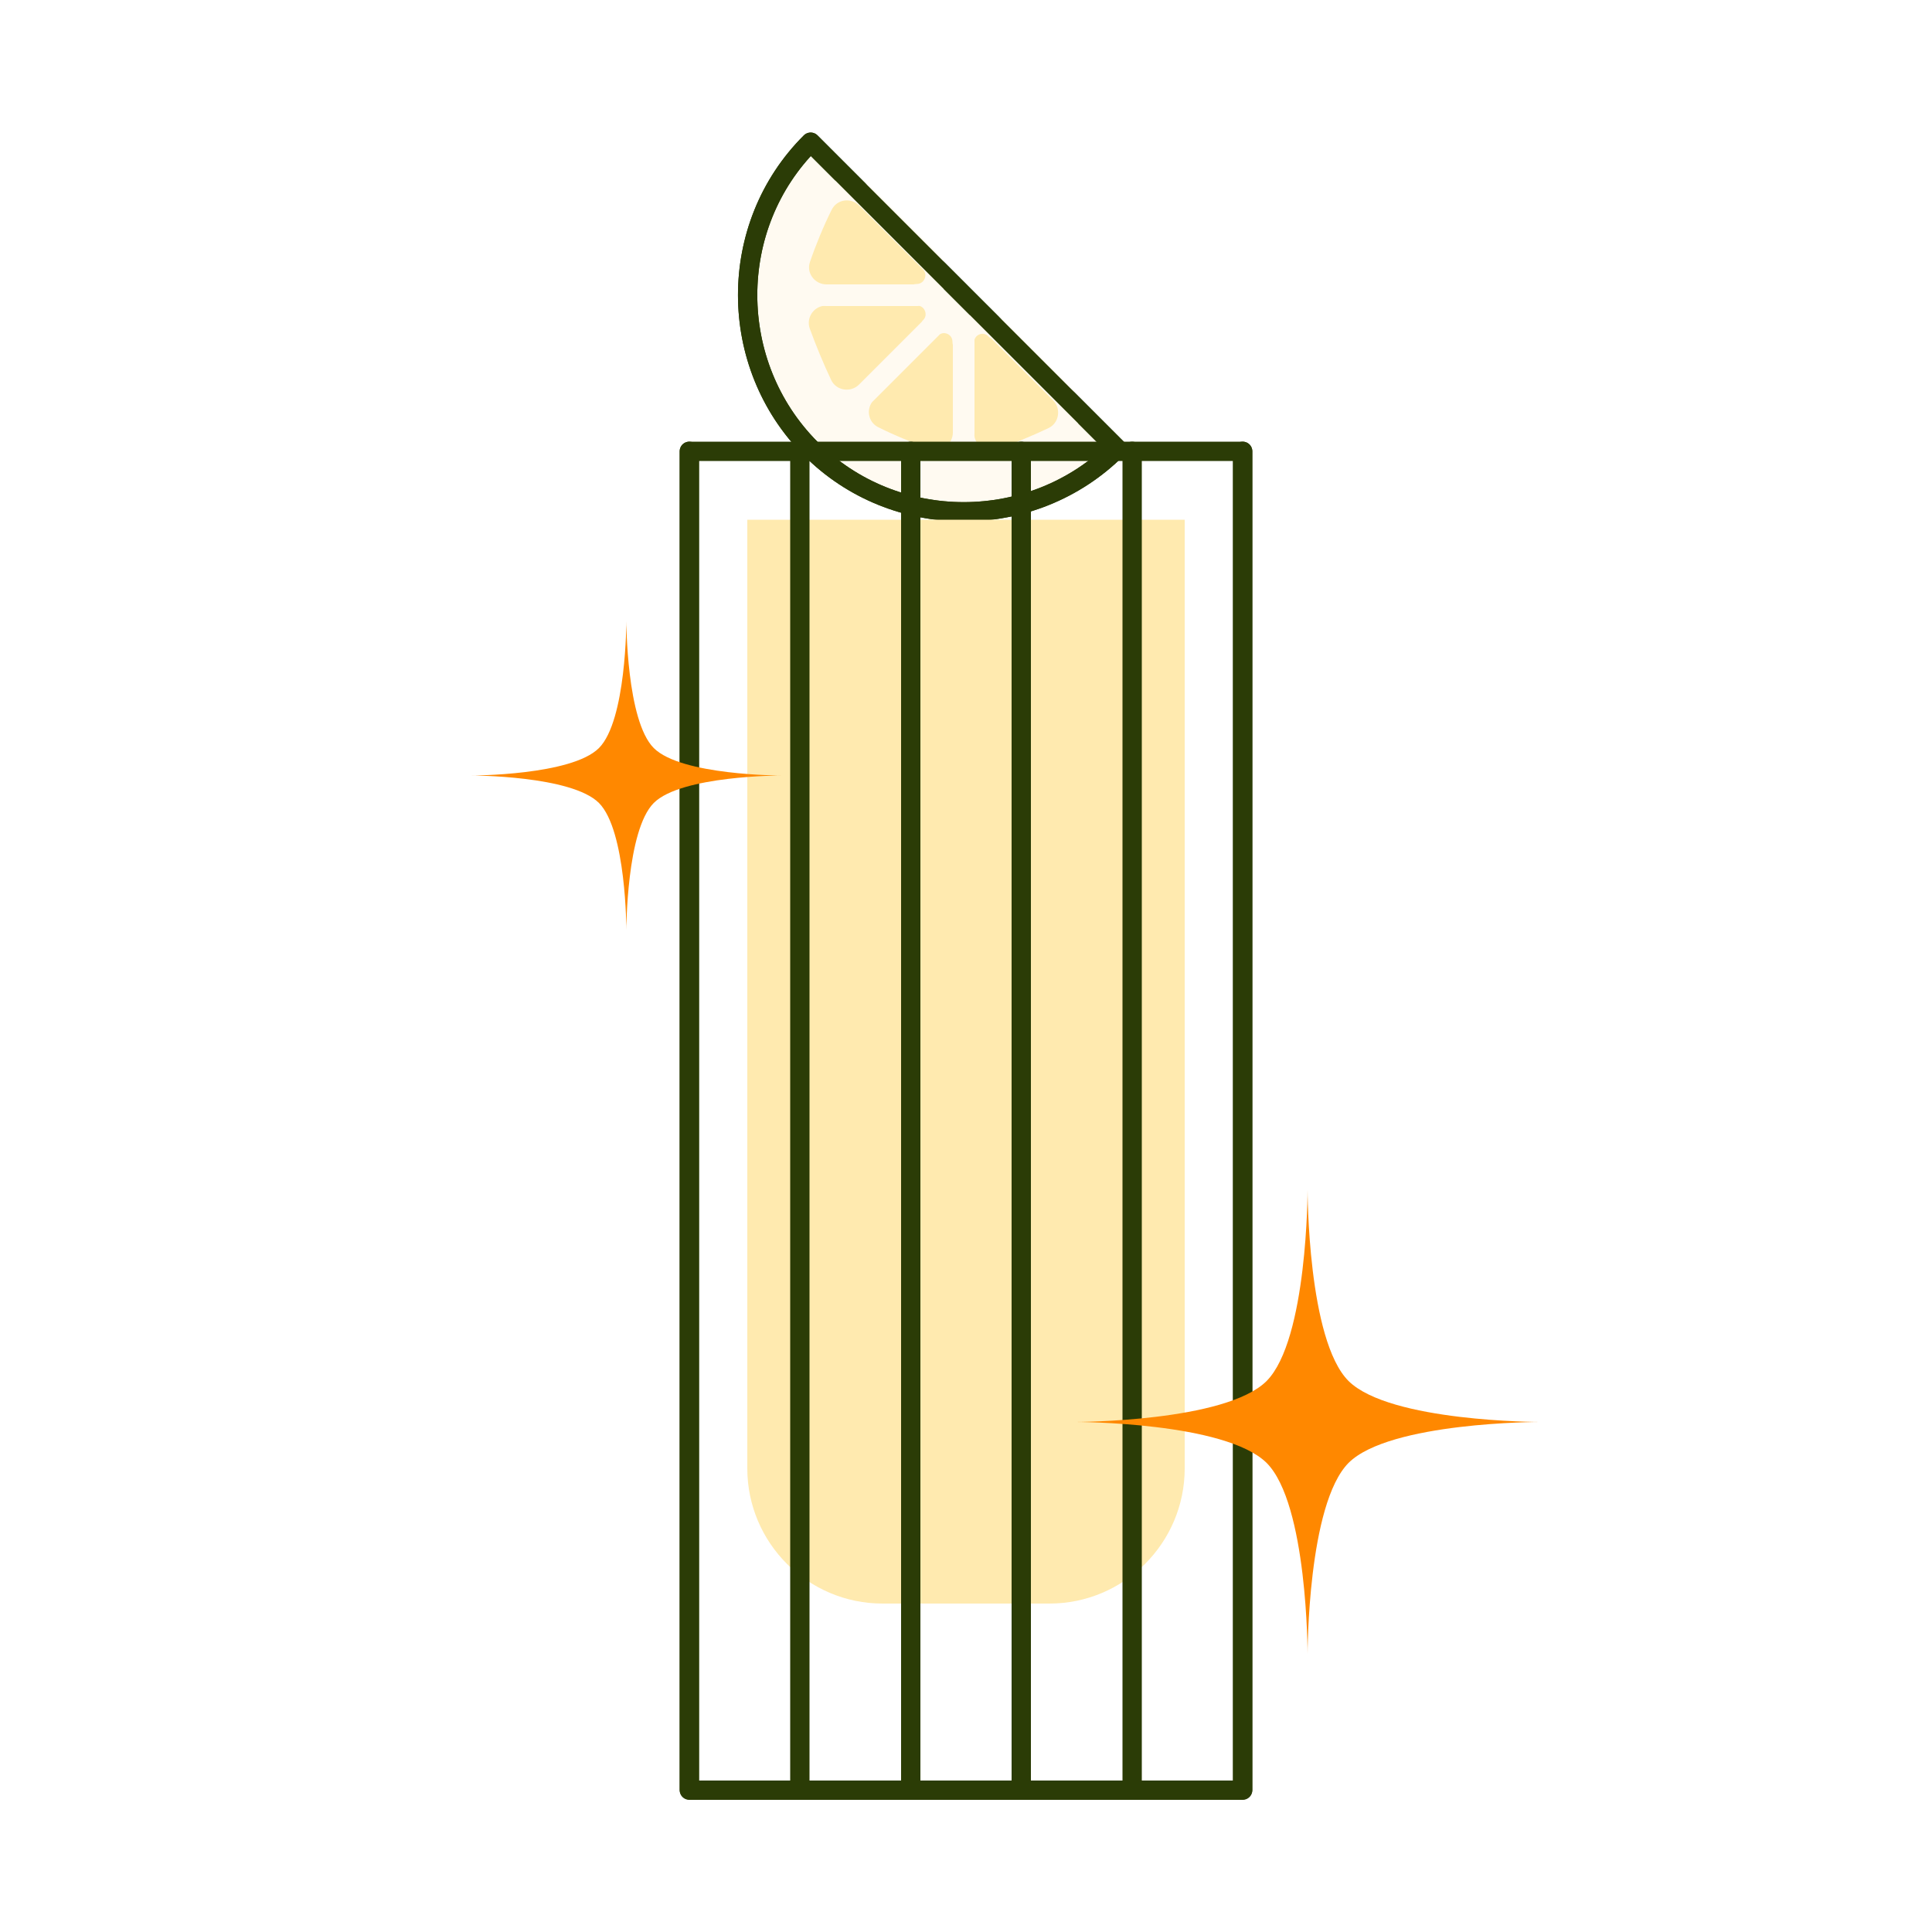 <svg xmlns="http://www.w3.org/2000/svg" xmlns:xlink="http://www.w3.org/1999/xlink" id="Calque_1" data-name="Calque 1" viewBox="0 0 50 50"><defs><style>      .cls-1 {        fill: #f80;      }      .cls-2 {        fill: #fffaf1;      }      .cls-2, .cls-3 {        stroke: #2b3c06;        stroke-width: .5px;      }      .cls-2, .cls-3, .cls-4 {        stroke-linecap: round;        stroke-linejoin: round;      }      .cls-3, .cls-5 {        fill: none;      }      .cls-6 {        clip-path: url(#clippath);      }      .cls-7, .cls-4 {        fill: #ffeaaf;      }      .cls-4 {        stroke: #fffaf1;        stroke-width: .56px;      }    </style><clipPath id="clippath"><rect class="cls-5" x="-108.21" y="-228.43" width="40.46" height="71.34"></rect></clipPath></defs><g class="cls-6"><image width="2048" height="2012" transform="translate(-404.39 -575.54) scale(.31)"></image></g><g><g><g><path class="cls-2" d="M24.94,7.64l3.97,3.97c-2.18,2.18-5.76,2.18-7.93,0s-2.18-5.76,0-7.93l3.97,3.97Z"></path><path class="cls-4" d="M25.79,8.5l1.66,1.66c.35,.35,.26,.95-.19,1.17-.42,.2-.93,.41-1.37,.57-.47,.16-.96-.19-.96-.69,0-.68,0-1.61,0-2.35,0-.45,.54-.67,.85-.35Z"></path><path class="cls-4" d="M24.94,8.85v2.34c0,.5-.49,.86-.96,.69-.44-.15-.95-.36-1.37-.57-.45-.22-.54-.81-.19-1.16,.48-.48,1.14-1.14,1.66-1.66,.32-.32,.85-.09,.85,.36Z"></path><path class="cls-4" d="M24.09,8.49l-1.66,1.66c-.35,.35-.95,.26-1.17-.19-.2-.42-.41-.93-.57-1.37-.16-.47,.19-.96,.69-.96,.68,0,1.62,0,2.36,0,.44,0,.66,.54,.35,.85Z"></path><path class="cls-4" d="M23.72,7.64h-2.33c-.5,0-.86-.49-.69-.96,.15-.44,.36-.95,.57-1.37,.22-.45,.81-.54,1.16-.19,.48,.48,1.13,1.13,1.65,1.65,.32,.32,.09,.86-.36,.86Z"></path><path class="cls-3" d="M24.94,7.64l3.97,3.97c-2.18,2.18-5.76,2.18-7.93,0s-2.18-5.76,0-7.93l3.97,3.97Z"></path></g><rect class="cls-3" x="17.84" y="11.68" width="14.32" height="34.65"></rect><path class="cls-7" d="M10.97,21.82h24.55c1.93,0,3.5,1.57,3.5,3.5v4.32c0,1.93-1.57,3.5-3.5,3.5H10.97v-11.32h0Z" transform="translate(52.48 2.48) rotate(90)"></path><line class="cls-3" x1="20.7" y1="11.68" x2="20.7" y2="46.32"></line><line class="cls-3" x1="17.84" y1="11.68" x2="17.84" y2="46.32"></line><line class="cls-3" x1="23.57" y1="11.68" x2="23.57" y2="46.32"></line><line class="cls-3" x1="26.43" y1="11.68" x2="26.43" y2="46.32"></line><line class="cls-3" x1="29.3" y1="11.68" x2="29.3" y2="46.32"></line><line class="cls-3" x1="32.16" y1="11.68" x2="32.16" y2="46.32"></line><path class="cls-1" d="M34.9,35.74c-1.06-1.06-1.06-4.94-1.06-4.94,0,0,0,3.87-1.06,4.94-1.06,1.06-4.94,1.06-4.94,1.06,0,0,3.87,0,4.94,1.06,1.06,1.06,1.06,4.94,1.06,4.94,0,0,0-3.87,1.06-4.94,1.06-1.06,4.94-1.06,4.94-1.06,0,0-3.87,0-4.94-1.06Z"></path><path class="cls-1" d="M16.92,19.36c-.71-.71-.71-3.29-.71-3.29,0,0,0,2.58-.71,3.29-.71,.71-3.29,.71-3.29,.71,0,0,2.58,0,3.29,.71,.71,.71,.71,3.29,.71,3.29,0,0,0-2.58,.71-3.29,.71-.71,3.29-.71,3.29-.71,0,0-2.58,0-3.29-.71Z"></path></g><rect class="cls-5" width="50" height="50"></rect></g></svg>